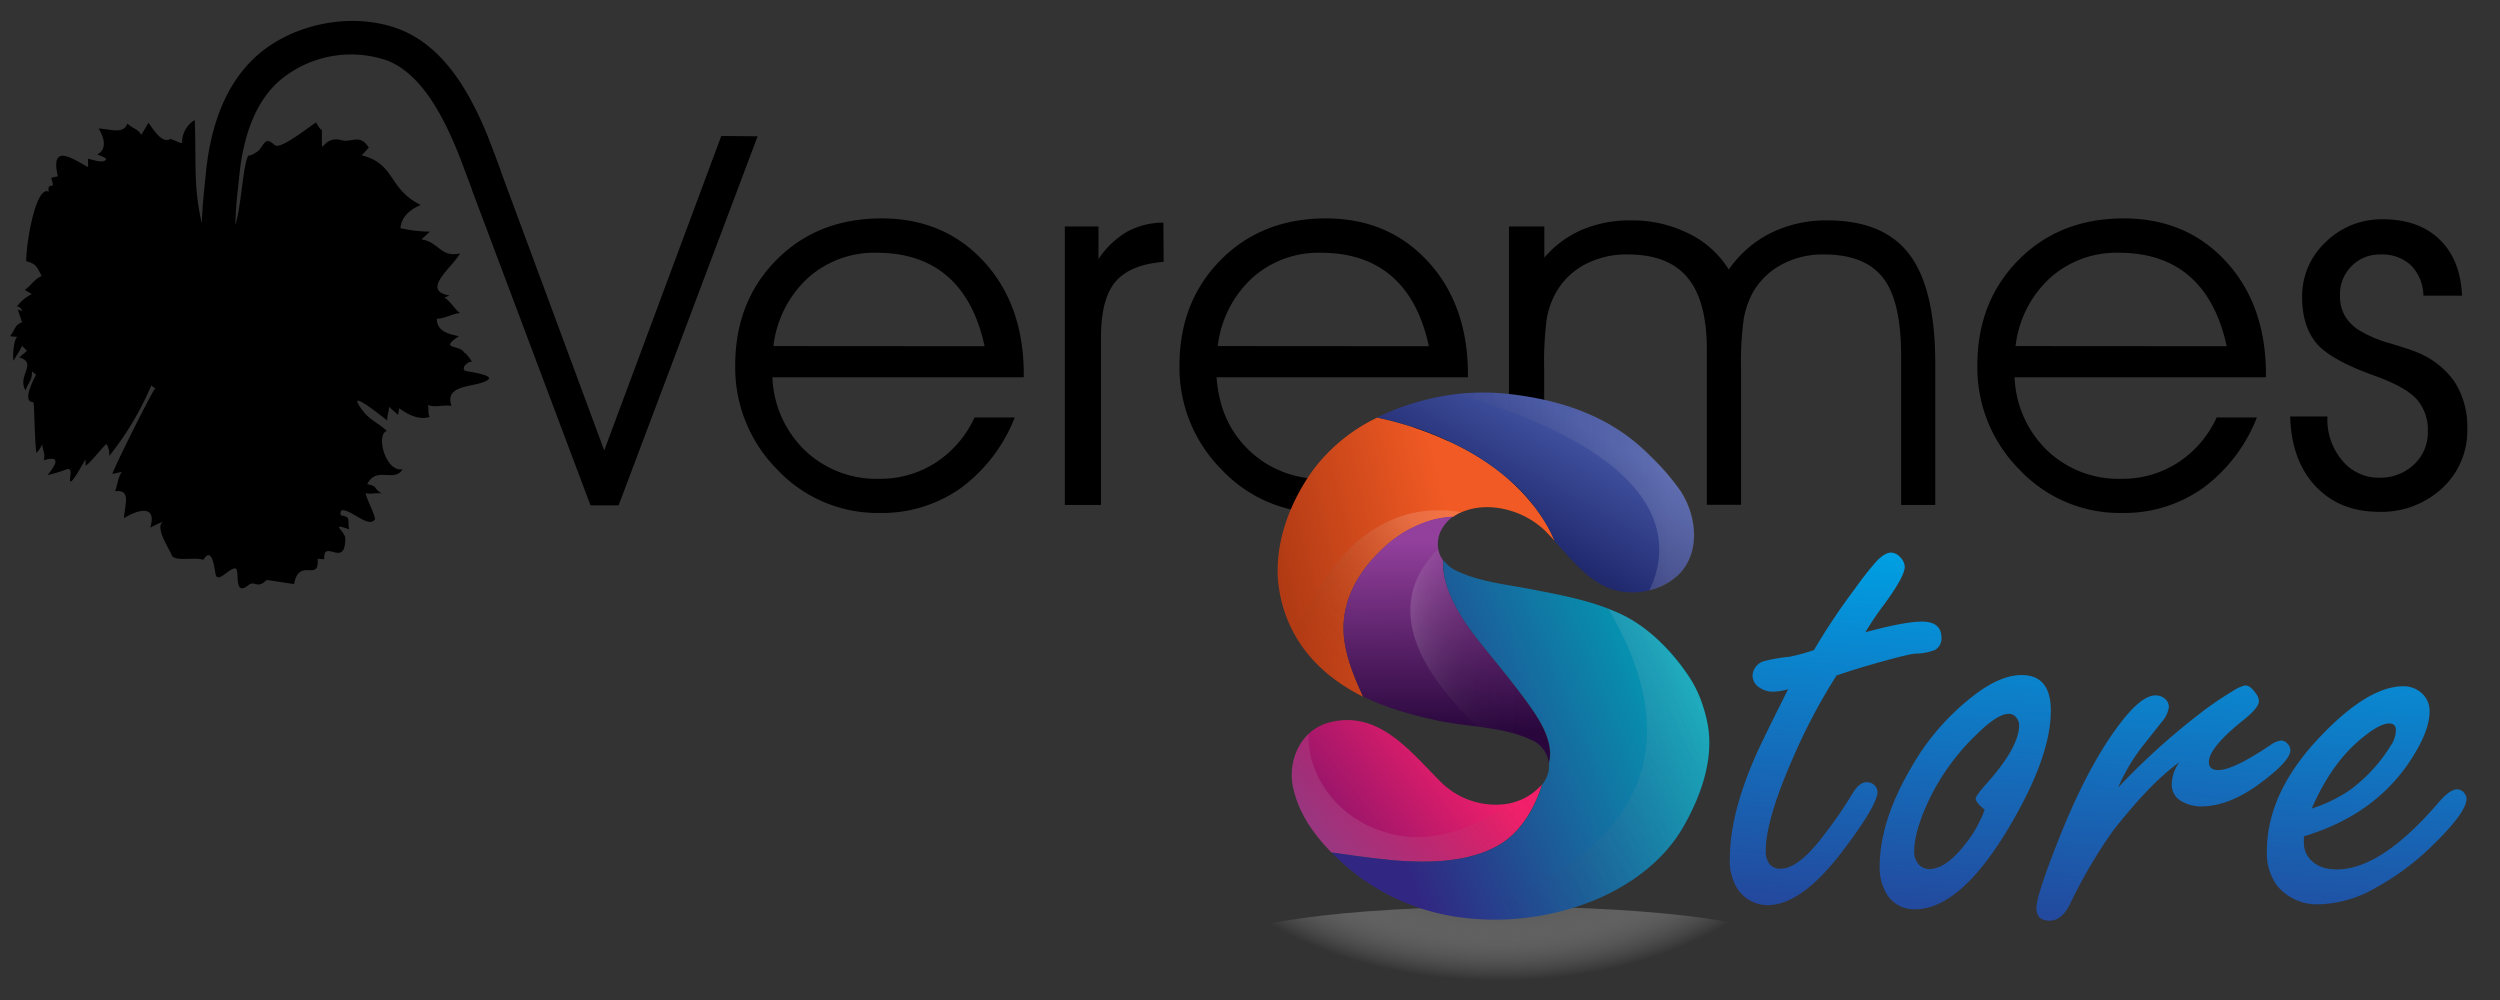 <svg id="Calque_1" data-name="Calque 1" xmlns="http://www.w3.org/2000/svg" xmlns:xlink="http://www.w3.org/1999/xlink" viewBox="0 0 503.65 201.47"><rect x="0" y="0" width="503.65" height="201.47" fill="#333333" stroke="none"/><defs><style>.cls-1{fill:url(#Dégradé_sans_nom);}.cls-2{fill:url(#Dégradé_sans_nom_2);}.cls-3{fill:url(#Dégradé_sans_nom_3);}.cls-4{fill:url(#Dégradé_sans_nom_4);}.cls-5{fill:url(#Dégradé_sans_nom_5);}.cls-6{fill:url(#Dégradé_sans_nom_6);}.cls-10,.cls-11,.cls-7,.cls-8,.cls-9{opacity:0.15;isolation:isolate;}.cls-7{fill:url(#Dégradé_sans_nom_7);}.cls-8{fill:url(#Dégradé_sans_nom_8);}.cls-9{fill:url(#Dégradé_sans_nom_9);}.cls-10{fill:url(#Dégradé_sans_nom_10);}.cls-11{fill:url(#Dégradé_sans_nom_11);}.cls-12{fill:url(#Dégradé_sans_nom_12);}.cls-13{fill:url(#Dégradé_sans_nom_13);}.cls-14{fill:url(#Dégradé_sans_nom_14);}.cls-15{fill:url(#Dégradé_sans_nom_15);}</style><radialGradient id="Dégradé_sans_nom" cx="203.55" cy="332.77" r="36.4" gradientTransform="matrix(0, 1, 1.74, 0, -277.14, -42.37)" gradientUnits="userSpaceOnUse"><stop offset="0" stop-color="#1d1d1b"/><stop offset="0.37" stop-color="#3b3b3a" stop-opacity="0.87"/><stop offset="0.74" stop-color="#969696" stop-opacity="0.46"/><stop offset="1" stop-color="#fff" stop-opacity="0"/></radialGradient><linearGradient id="Dégradé_sans_nom_2" x1="295.79" y1="54.61" x2="264.91" y2="31.61" gradientTransform="matrix(1, 0, 0, -1, 0, 204)" gradientUnits="userSpaceOnUse"><stop offset="0" stop-color="#f51f6a"/><stop offset="1" stop-color="#7f136a"/></linearGradient><linearGradient id="Dégradé_sans_nom_3" x1="292.99" y1="95.61" x2="243.1" y2="84.26" gradientTransform="matrix(1, 0, 0, -1, 0, 204)" gradientUnits="userSpaceOnUse"><stop offset="0" stop-color="#f15a24"/><stop offset="1" stop-color="#962d0d"/></linearGradient><linearGradient id="Dégradé_sans_nom_4" x1="291.21" y1="95.31" x2="291.52" y2="56.67" gradientTransform="matrix(1, 0, 0, -1, 0, 204)" gradientUnits="userSpaceOnUse"><stop offset="0" stop-color="#93409c"/><stop offset="1" stop-color="#29073d"/></linearGradient><linearGradient id="Dégradé_sans_nom_5" x1="338.95" y1="70.58" x2="276.95" y2="44.83" gradientTransform="matrix(1, 0, 0, -1, 0, 204)" gradientUnits="userSpaceOnUse"><stop offset="0" stop-color="#00a1b6"/><stop offset="1" stop-color="#312782"/></linearGradient><linearGradient id="Dégradé_sans_nom_6" x1="316.84" y1="119.38" x2="304.26" y2="97.6" gradientTransform="matrix(1, 0, 0, -1, 0, 204)" gradientUnits="userSpaceOnUse"><stop offset="0" stop-color="#4455a4"/><stop offset="1" stop-color="#20296e"/></linearGradient><linearGradient id="Dégradé_sans_nom_7" x1="336.03" y1="105.38" x2="264.15" y2="104.01" gradientTransform="matrix(1, 0, 0, -1, 0, 204)" gradientUnits="userSpaceOnUse"><stop offset="0" stop-color="#fff"/><stop offset="0.82" stop-color="#1d1d1b" stop-opacity="0"/></linearGradient><linearGradient id="Dégradé_sans_nom_8" x1="287.96" y1="96.92" x2="267.46" y2="71.55" gradientTransform="matrix(1, 0, 0, -1, 0, 204)" gradientUnits="userSpaceOnUse"><stop offset="0.01" stop-color="#fff"/><stop offset="0.99" stop-color="#1d1d1b" stop-opacity="0"/></linearGradient><linearGradient id="Dégradé_sans_nom_9" x1="284.18" y1="71.77" x2="312.27" y2="71.77" gradientTransform="matrix(1, 0, 0, -1, 0, 204)" gradientUnits="userSpaceOnUse"><stop offset="0" stop-color="#fff"/><stop offset="0.11" stop-color="#d1d1d1" stop-opacity="0.8"/><stop offset="0.24" stop-color="#a2a2a1" stop-opacity="0.59"/><stop offset="0.37" stop-color="#797978" stop-opacity="0.41"/><stop offset="0.5" stop-color="#585856" stop-opacity="0.26"/><stop offset="0.63" stop-color="#3e3e3c" stop-opacity="0.15"/><stop offset="0.75" stop-color="#2c2c2a" stop-opacity="0.07"/><stop offset="0.88" stop-color="#21211f" stop-opacity="0.02"/><stop offset="1" stop-color="#1d1d1b" stop-opacity="0"/></linearGradient><linearGradient id="Dégradé_sans_nom_10" x1="353.23" y1="71.42" x2="291.48" y2="31.42" gradientTransform="matrix(1, 0, 0, -1, 0, 204)" gradientUnits="userSpaceOnUse"><stop offset="0.1" stop-color="#fff"/><stop offset="0.97" stop-color="#1d1d1b" stop-opacity="0"/></linearGradient><linearGradient id="Dégradé_sans_nom_11" x1="269.33" y1="31.15" x2="297.41" y2="59.23" gradientTransform="matrix(1, 0, 0, -1, 0, 204)" gradientUnits="userSpaceOnUse"><stop offset="0" stop-color="#fff"/><stop offset="0.1" stop-color="#efefee" stop-opacity="0.93"/><stop offset="0.31" stop-color="#c4c4c3" stop-opacity="0.74"/><stop offset="0.61" stop-color="#7f7f7e" stop-opacity="0.43"/><stop offset="0.98" stop-color="#222220" stop-opacity="0.02"/><stop offset="1" stop-color="#1d1d1b" stop-opacity="0"/></linearGradient><linearGradient id="Dégradé_sans_nom_12" x1="372.82" y1="92.26" x2="365.13" y2="-6.34" gradientTransform="matrix(1, 0, 0, -1, 0, 204)" gradientUnits="userSpaceOnUse"><stop offset="0" stop-color="#009ee2"/><stop offset="1" stop-color="#312782"/></linearGradient><linearGradient id="Dégradé_sans_nom_13" x1="399.43" y1="90.18" x2="391.74" y2="-8.42" xlink:href="#Dégradé_sans_nom_12"/><linearGradient id="Dégradé_sans_nom_14" x1="439.76" y1="87.04" x2="432.07" y2="-11.57" xlink:href="#Dégradé_sans_nom_12"/><linearGradient id="Dégradé_sans_nom_15" x1="480.35" y1="83.87" x2="472.66" y2="-14.73" xlink:href="#Dégradé_sans_nom_12"/></defs><title>Plan de travail 1</title><g id="Calque_1-2" data-name="Calque 1"><path d="M177.62,44q-12.92,0-21.21,8.38t-8.29,21.21a29.1,29.1,0,0,0,8.46,21,27.72,27.72,0,0,0,20.71,8.75,27.37,27.37,0,0,0,16.25-5A32.18,32.18,0,0,0,204.43,84.1h-8.1a21.52,21.52,0,0,1-7.81,9.09,20.5,20.5,0,0,1-11.38,3.27,20.83,20.83,0,0,1-14.9-5.65A21.57,21.57,0,0,1,155.61,76h50.64v-.53q0-14-8-22.73T177.62,44ZM155.81,69.72A22.14,22.14,0,0,1,162.76,56a20,20,0,0,1,13.84-5.08q8.78,0,14.25,4.73t7.51,14.1Z"/><path d="M227.08,46.67a17.93,17.93,0,0,0-5.78,5.52V45.62h-6.78v56.11h7.29V67.93q0-7.74,2.92-11.18t9.7-4l-.06-7.9A15.45,15.45,0,0,0,227.08,46.67Z"/><path d="M145.31,27.39,121.73,90.75,100.93,34.6v-.07l-.13-.36c-.67-1.83-1.4-3.83-2.23-5.91l-.33-.87h0c-3.51-8.56-8.74-18.12-18-21.58S59,4.69,51.62,11.33c-5.7,5.16-9.11,13.06-10.14,23.5l-.2,1.92c-.27,2.71-.55,5.45-.62,8.22-1.76-7.46-1.08-12.69-1.43-20.79a5.26,5.26,0,0,0-2.55,4.53c0,.44-2.1-.84-2.47-.66-1.73.87-3.43-2.23-4.31-3.3l-1.42,2.4c-.85-1.29-1.8-1.28-2.82-2.26-.8,2.22-3.3,1.11-5.8,1,1.34,2.16,1.59,4.28-.28,5.23.25.13,2,.67,1.78,1-.54.92-2.74,0-3.62-.14v1.69c-3-1.63-7.71-5-6.08,1.84-2.05.51-1.14-.06-1,1.84-.95.11-.93.31-.85,1.27-2.59-1.37-4.58,10.5-4.52,14,2,.53,2.16,1.13,3.1,3C7,56.14,6.12,57.68,5,58.4l1.42.85A7.93,7.93,0,0,0,3.3,61.93c.45-.67,1.39.85,1.14.71l-.85-.28c.28.85.56,1.69.85,2.54-1.59.73-1.2,1.21-2.41,2.83a15.33,15.33,0,0,0,1.56.14c-.79,0-1.11,4-.85,4.81.48-.94,1.25-2,1.7-3l1,1L3.88,72c3.8,1.13-.52,3.71,1.27,6.65C5.71,77,6.51,76.73,6.43,74.8l.85.71c-.37.62-3,5.51-.57,5.51.23,0,.25,8.13.63,10.22a5.14,5.14,0,0,0,1.17-1.8c0,1.23.66,1.69.32,3.28,3.6-1.08,2.39,1,.74,3a30,30,0,0,0,3.82-1.16C15,94,13.69,97,14.24,97s2.58-3.85,3-4.46v1.27c.94-.45,3.86-4.34,4.24-4.34a4,4,0,0,1,.52,2.4,61,61,0,0,0,8.48-14.21,2,2,0,0,0,.85.53c-.4,0-8.6,16.5-8.69,17.29l1.9-.42c-.82,1.18-.88,2.82-1.37,3.92,3.29-.46,2,2.59,1.8,5.41,2.78-1.74,6.73-2.81,5.3,1.91a22.1,22.1,0,0,1,2.84-1.3c-2.3.77,1.08,5.68,1.45,6.79.5,1.48,4.81.34,6.4,1,1.52-2.46,2.09.43,2.44,2.75s2.93-1.37,4.08-1c.88.32-.52,5.85,2.59,3.32,1.28-1,1.73.9,3.62-1,.06-.06,5.63.84,5.55.81,1-5.51,5.17-.27,4.74-5.08l1.34.07c-.22-4.33,4.24,2,4.24-4.18,0-1.45-3.3-3.3.78-1.84-.39-2,.47-2.4-1.63-2.82a.79.79,0,0,1,.21-1.06c2,0,5.31,3.65,6.58,1.91.33-.46-1.74-4.3-1.84-5.31,1.07.26,2.33-.16,3.32.08-1.9-1.06-.67-1.41-3-1.91,1.9-3.73,5.41-.2,7.14-3-3.51.66-5.45-7.1-3.18-7.71-1.81-1.7-3.37-2.11-4.87-4.1-3.81-5,3.48.85,4.94,2-.07-.93.38-1.87.36-2.76l1.84,1.63c.06-.45.14-.9.21-1.34,1.83,1.31,3.92,2.4,6.15,1.76-.47-1-.1-1.26-.36-2.4,1.6.53,2.79-.07,4.74.14-1.32-3.86,3.23-3.75,6-4.62,4.81-1.5-3-2.21-3.3-2.47-.85-.78,1-2,1.34-1.77.58.46-1.62-2.45-1.34-1.62-.69-2-5.5-.68-1.2-3.54C90.6,67.31,88,66.88,88,64.2c1.68,0,3.09-1,4.67-1.13-1.16-.85-1.87-2.32-3.11-3.12l1-.42c-5.92-1,.63-5.7,2.12-8.48-3.94.89-4.19-2.26-7.78-2.83l1.7-1.56a27,27,0,0,1-5.94-.7c.26-2.4,2-3.76,4.1-4.67-6.65-3.26-5-8.26-11.88-10,.47-.52.94-1,1.42-1.55-1.82-2.9-3.44-.94-5.45-1.49-4.45-1.21-4,4.92-4-2.33,0,.8-1-.91-1.17-1.25-1.6,1-7.17,5.51-8.3,4.57-1.67-1.39-1.78-.94-3,.78-.52.75-2.68,1.78-2.26,1.13-1.2,1.86-1.34,9.34-2.7,14.19A76.56,76.56,0,0,1,48,37.49l.2-2c.86-8.71,3.54-15.15,8-19.14a22.32,22.32,0,0,1,21.68-4.2C85,14.82,89.49,23.74,92.63,31.66l2.31,6.14.34,1h0l23.68,63h5.67l28-74.34Z"/><path d="M494.5,76.91a17,17,0,0,0-7.73-6c-.89-.37-2.63-.94-5.23-1.73a25.06,25.06,0,0,1-5.94-2.45,8.7,8.7,0,0,1-3.19-3.07,8.33,8.33,0,0,1-1-4.18,8,8,0,0,1,2.32-5.85,7.87,7.87,0,0,1,5.83-2.36,8.52,8.52,0,0,1,6.15,2.17,9,9,0,0,1,2.51,6.13H496q-.31-7.26-4.53-11.33c-2.82-2.71-6.61-4.06-11.4-4.06a16,16,0,0,0-11.52,4.57,14.87,14.87,0,0,0-4.76,11.12q0,5.79,2.85,9.24t12.19,6.75q5.84,2.15,8.06,4.59a9.26,9.26,0,0,1,2.22,6.47,8.78,8.78,0,0,1-2.8,6.67,9.85,9.85,0,0,1-7,2.65,9.44,9.44,0,0,1-7.43-3.45,12.74,12.74,0,0,1-3-8.7V83.9h-7.5q.25,8.84,5.06,14t12.71,5.21A18,18,0,0,0,492,98.36a15.76,15.76,0,0,0,5.06-12A16.84,16.84,0,0,0,494.5,76.91Z"/><path d="M267.13,44q-12.92,0-21.21,8.38t-8.3,21.21a29.1,29.1,0,0,0,8.47,21,27.72,27.72,0,0,0,20.71,8.75,27.37,27.37,0,0,0,16.25-5A32.18,32.18,0,0,0,293.94,84.1h-8.1A21.53,21.53,0,0,1,278,93.19a20.5,20.5,0,0,1-11.38,3.27,20.76,20.76,0,0,1-14.89-5.65q-6-5.66-6.64-14.81h50.64v-.53q0-14-8-22.73T267.13,44Zm-21.8,25.72A22.14,22.14,0,0,1,252.26,56a20,20,0,0,1,13.85-5.08q8.77,0,14.25,4.73t7.5,14.1Z"/><path d="M427.86,44q-12.92,0-21.21,8.38t-8.29,21.21a29.1,29.1,0,0,0,8.46,21,27.72,27.72,0,0,0,20.71,8.75,27.37,27.37,0,0,0,16.25-5A32.11,32.11,0,0,0,454.67,84.1h-8.1a21.5,21.5,0,0,1-7.8,9.09,20.5,20.5,0,0,1-11.38,3.27,20.78,20.78,0,0,1-14.9-5.65A21.57,21.57,0,0,1,405.86,76H456.5v-.53q0-14-8-22.73T427.86,44Zm-21.8,25.72A22,22,0,0,1,413,56a20,20,0,0,1,13.84-5.08q8.79,0,14.25,4.73t7.51,14.1Z"/><path d="M368.1,44.4a25.14,25.14,0,0,0-11.34,2.53,22.67,22.67,0,0,0-8.48,7.37,19.56,19.56,0,0,0-8-7.22A25.43,25.43,0,0,0,328.6,44.4a24.75,24.75,0,0,0-9.9,1.89,21,21,0,0,0-7.58,5.61V45.62H304v56.11h7.09V74.39a66.25,66.25,0,0,1,.53-10.25,16.35,16.35,0,0,1,1.87-5.24,14.41,14.41,0,0,1,5.84-5.64,18,18,0,0,1,8.6-2q8.11,0,12,4.62t3.93,14.34V101.7h6.89V74.39a63.87,63.87,0,0,1,.56-10.25,17.76,17.76,0,0,1,1.83-5.24A14.59,14.59,0,0,1,359,53.26a17.48,17.48,0,0,1,8.42-2q8.28,0,11.95,4.73T383,71.88v29.85h6.88V73.36q0-15.21-5.2-22.09T368.1,44.4Z"/><path d="M63.65,24.63h0C63.64,24.55,63.63,24.57,63.65,24.63Z"/><path class="cls-1" d="M360.21,190.63c0,4.4-25.68,8-57.35,8s-57.35-3.57-57.35-8,25.67-8,57.35-8S360.21,186.22,360.21,190.63Z"/><path class="cls-2" d="M288.26,173.56c4.91-.15,10.21-1.05,14.4-3.76,3.92-2.54,6.6-7.2,8-11.78a11.92,11.92,0,0,1-7.61,4,15.7,15.7,0,0,1-13-4.71c-6-6-12.32-14.24-22.07-11.81-6.08,1.52-8.76,7.9-7.34,13.67,1.22,5,4.14,9,7.58,12.56,3.75.53,7.49,1.09,11.26,1.46A66.06,66.06,0,0,0,288.26,173.56Z"/><path class="cls-3" d="M311.34,107c.64.64,1.26,1.3,1.88,2-.4-.92-.82-1.83-1.31-2.71-4-7.08-10.14-12.26-17.24-16a66.87,66.87,0,0,0-17.23-6.15,35,35,0,0,0-12.85,10.47c-4.95,6.78-8.29,15.84-6.87,24.3,1.71,10.23,8.28,17.18,16.89,21.45-1.69-3.71-3.31-7.53-3.81-11.6-.89-7.19,2.69-13.55,7.86-18.3a23.68,23.68,0,0,1,10.15-5.74,20.61,20.61,0,0,1,3.91-.57,9,9,0,0,1,1.54-.88C299.88,100.74,307.15,102.84,311.34,107Z"/><path class="cls-4" d="M278.66,110.42c-5.17,4.75-8.75,11.11-7.86,18.3.5,4.07,2.12,7.89,3.81,11.6a46.49,46.49,0,0,0,5.9,2.41,79.22,79.22,0,0,0,9.1,2.43c6.27,1.34,13.21,1.17,19.1,4a5.79,5.79,0,0,1,3.31,4.59c1-4-1.47-8.17-3.72-11.36-3.23-4.56-6.86-8.85-10.34-13.21-6-7.56-7.44-12.81-7.23-16.3-2-2.75-1.11-6.59,2-8.8a20.61,20.61,0,0,0-3.91.57A23.62,23.62,0,0,0,278.66,110.42Z"/><path class="cls-5" d="M298,129.21c3.48,4.36,7.11,8.65,10.34,13.21,2.25,3.19,4.76,7.38,3.72,11.36a5.56,5.56,0,0,1-.49,2.84,6.46,6.46,0,0,1-.85,1.4c-1.42,4.58-4.1,9.24-8,11.78-4.19,2.71-9.49,3.61-14.4,3.76a66.3,66.3,0,0,1-8.8-.38c-3.77-.37-7.51-.93-11.26-1.46.25.27.51.53.77.79a43.87,43.87,0,0,0,25.56,12.35,53,53,0,0,0,27.3-3.79c7-3.06,13.43-7.83,17.25-14.53,3.52-6.15,6.24-13.64,4.86-20.8a27.47,27.47,0,0,0-.83-3.24,24.71,24.71,0,0,0-2.57-5.69c-3.38-5.31-8.44-10.49-14.2-13.17s-12.09-3.79-18.26-5c-4.85-.91-10.06-1.47-14.59-3.58a7.05,7.05,0,0,1-2.76-2.2C290.52,116.4,291.94,121.65,298,129.21Z"/><path class="cls-6" d="M311.9,106.31q.72,1.31,1.32,2.7c3.18,3.51,6.22,7.43,10.6,9.36a13.77,13.77,0,0,0,14.28-2.55c4.58-4.5,3.69-12,.38-17a49.33,49.33,0,0,0-6.07-7C324.71,84,314.9,80.66,304.24,79.4a46.53,46.53,0,0,0-15.74.84,49.2,49.2,0,0,0-11.06,3.86,66.87,66.87,0,0,1,17.23,6.15C301.69,94,308.05,99.31,311.9,106.31Z"/><path class="cls-7" d="M338.53,98.81a49.33,49.33,0,0,0-6.07-7C324.76,84,315,80.65,304.29,79.39a45.51,45.51,0,0,0-10.69,0c45.4,13.4,42.6,31.61,38.66,39.55a12.46,12.46,0,0,0,5.89-3.13C342.73,111.32,341.85,103.77,338.53,98.81Z"/><path class="cls-8" d="M261,128a31.41,31.41,0,0,0,13.66,12.28c-1.69-3.71-3.31-7.53-3.81-11.6-.89-7.19,2.69-13.55,7.86-18.3a23.68,23.68,0,0,1,10.15-5.74,20.61,20.61,0,0,1,3.91-.57,9,9,0,0,1,1.54-.88h.12C285.14,101.59,270.8,103.89,261,128Z"/><path class="cls-9" d="M312,153.78c1-4-1.47-8.17-3.72-11.36-3.23-4.56-6.86-8.85-10.34-13.21-6-7.56-7.44-12.81-7.23-16.3a5.58,5.58,0,0,1-1-2.22c-6.49,6.35-10.9,17.88,8,35.69a35.52,35.52,0,0,1,11,2.81A5.77,5.77,0,0,1,312,153.78Z"/><path class="cls-10" d="M321.83,181.07c7-3.06,13.43-7.83,17.25-14.53,3.52-6.15,6.24-13.64,4.86-20.8a27.47,27.47,0,0,0-.83-3.24,22.44,22.44,0,0,0-2.57-5.69C332,124.25,325,123.43,324,122.64c6.12,10.37,24.23,44.78-30.76,62,.44.08.87.15,1.31.21A52.87,52.87,0,0,0,321.83,181.07Z"/><path class="cls-11" d="M260.62,159.16c1.22,5,4.14,9,7.58,12.56,3.75.53,7.49,1.09,11.26,1.46a66.3,66.3,0,0,0,8.8.38c4.91-.15,10.21-1.05,14.4-3.76,3.92-2.54,6.6-7.2,8-11.78a11.45,11.45,0,0,1-6.3,3.74c-5.78,4.05-14.83,8.6-24.12,6.24-12.18-3.1-17.07-13.52-16.58-20.22A11.7,11.7,0,0,0,260.62,159.16Z"/><path class="cls-12" d="M370,136.07a116.94,116.94,0,0,0-8.61,16.21q-5.65,12.76-5.66,19.07a4.25,4.25,0,0,0,.75,2.72,2.74,2.74,0,0,0,2.26.94q3.58,0,8.68-6.74a87.67,87.67,0,0,0,5.73-8.32q1.37-2.37,2.94-2.37a2.17,2.17,0,0,1,1.58.65,2,2,0,0,1,.57,1.29q0,2.65-6.95,11.83-8.32,11-15.2,11A7.28,7.28,0,0,1,350,179a10.5,10.5,0,0,1-1.5-6.09q0-8.68,5-20.22,1.22-2.87,6.74-13.84a12.74,12.74,0,0,1-2.94.5,4.89,4.89,0,0,1-2.66-.72,2.92,2.92,0,0,1-1.57-2.51,3.22,3.22,0,0,1,2.08-2.86,31.81,31.81,0,0,1,5.3-.94,37.29,37.29,0,0,0,5-1.36,127.46,127.46,0,0,1,8.18-12.26,69,69,0,0,1,4.37-5.59c1.15-1.2,2.15-1.79,3-1.79a2.65,2.65,0,0,1,1.87,1,2.79,2.79,0,0,1,.86,1.86c0,1.25-1.33,3.72-4,7.39a63.72,63.72,0,0,0-3.94,5.81q7.95-2.16,11.4-2.15c2.63,0,3.94,1.09,3.94,3.29a2.61,2.61,0,0,1-1.36,2.44,11.33,11.33,0,0,1-3.73.72q-1.21-.08-10.83,2.72Q372.57,135.21,370,136.07Z"/><path class="cls-13" d="M407.28,136q5.88,0,5.88,7.17,0,9.54-8.82,24.16-9.6,15.85-18.57,15.85a6.4,6.4,0,0,1-6.09-3.87,10,10,0,0,1-1-4.66q0-9.18,6.31-19.94a48.42,48.42,0,0,1,13.84-15.48C401.93,137.07,404.75,136,407.28,136Zm-7.45,27.1q-1.8-1.42-1.8-2.22c0-.38.77-1.43,2.3-3.15q6.45-7.24,6.45-11.69a2.14,2.14,0,0,0-.36-1.15,1.91,1.91,0,0,0-1.79-1.08c-1.53,0-3.78,1.49-6.74,4.45a45.57,45.57,0,0,0-8.75,11.83q-3.51,7-3.51,11.55a3.73,3.73,0,0,0,.65,2.15,2.81,2.81,0,0,0,2.36,1.29q3.45,0,7.39-5.17a22,22,0,0,0,2.79-4.44A13.73,13.73,0,0,0,399.83,163.1Z"/><path class="cls-14" d="M426.72,158.66a139.29,139.29,0,0,1,16.2-14.7,66.67,66.67,0,0,1,7-4.8,7.43,7.43,0,0,1,2.36-1.08c.72,0,1.44.53,2.15,1.58a2.69,2.69,0,0,1,.65,1.57c0,.86-.91,2-2.73,3.52Q445,150.56,445,153.5c0,1.09.62,1.64,1.87,1.64q3.07,0,10.61-5.09a4.23,4.23,0,0,1,2.15-.86,1.71,1.71,0,0,1,1.15.58,1.93,1.93,0,0,1,.64,1.36q0,2.15-6,6.6-6.31,4.72-12,4.73a7.81,7.81,0,0,1-4.23-1.22,3.83,3.83,0,0,1-1.65-3.58,7.77,7.77,0,0,1,1.51-4.09q-5.67,4-13.34,13.76A100.6,100.6,0,0,0,417,182.18q-1.65,3.3-4.08,3.3c-1.77,0-2.66-.84-2.66-2.52s1.39-6,4.16-13.05q6.16-15.76,12.91-24.44,4.16-5.39,6.95-5.38a2.92,2.92,0,0,1,1.73.57,2.2,2.2,0,0,1,.93,1.79,5.85,5.85,0,0,1-1.44,3l-3.8,4.8A37.52,37.52,0,0,0,426.72,158.66Z"/><path class="cls-15" d="M464.14,168.48v1.29a4.81,4.81,0,0,0,.79,2.73c1.2,1.77,3.16,2.66,5.88,2.65q9,0,20.72-13.77c1.39-1.57,2.56-2.36,3.52-2.36a1.87,1.87,0,0,1,1.43.79,1.78,1.78,0,0,1,.43,1.07q0,2.79-6.88,9.46a51.81,51.81,0,0,1-11.47,8.54,24,24,0,0,1-11.33,3.3,10.38,10.38,0,0,1-8.46-3.73,10.9,10.9,0,0,1-2.08-7q0-12.12,11.4-23.73,9.24-9.47,16.13-9.47a5.47,5.47,0,0,1,3.37,1.15,4.83,4.83,0,0,1,1.87,3.94q0,3.81-3.52,9.33Q478.7,164.12,464.14,168.48Zm1.58-5.59a29.09,29.09,0,0,0,7.89-3.87,32,32,0,0,0,8-8.75,5.89,5.89,0,0,0,1.07-3.08c0-1-.45-1.44-1.36-1.44q-1.86,0-5.3,2.8Q469.8,153.5,465.72,162.89Z"/></g></svg>